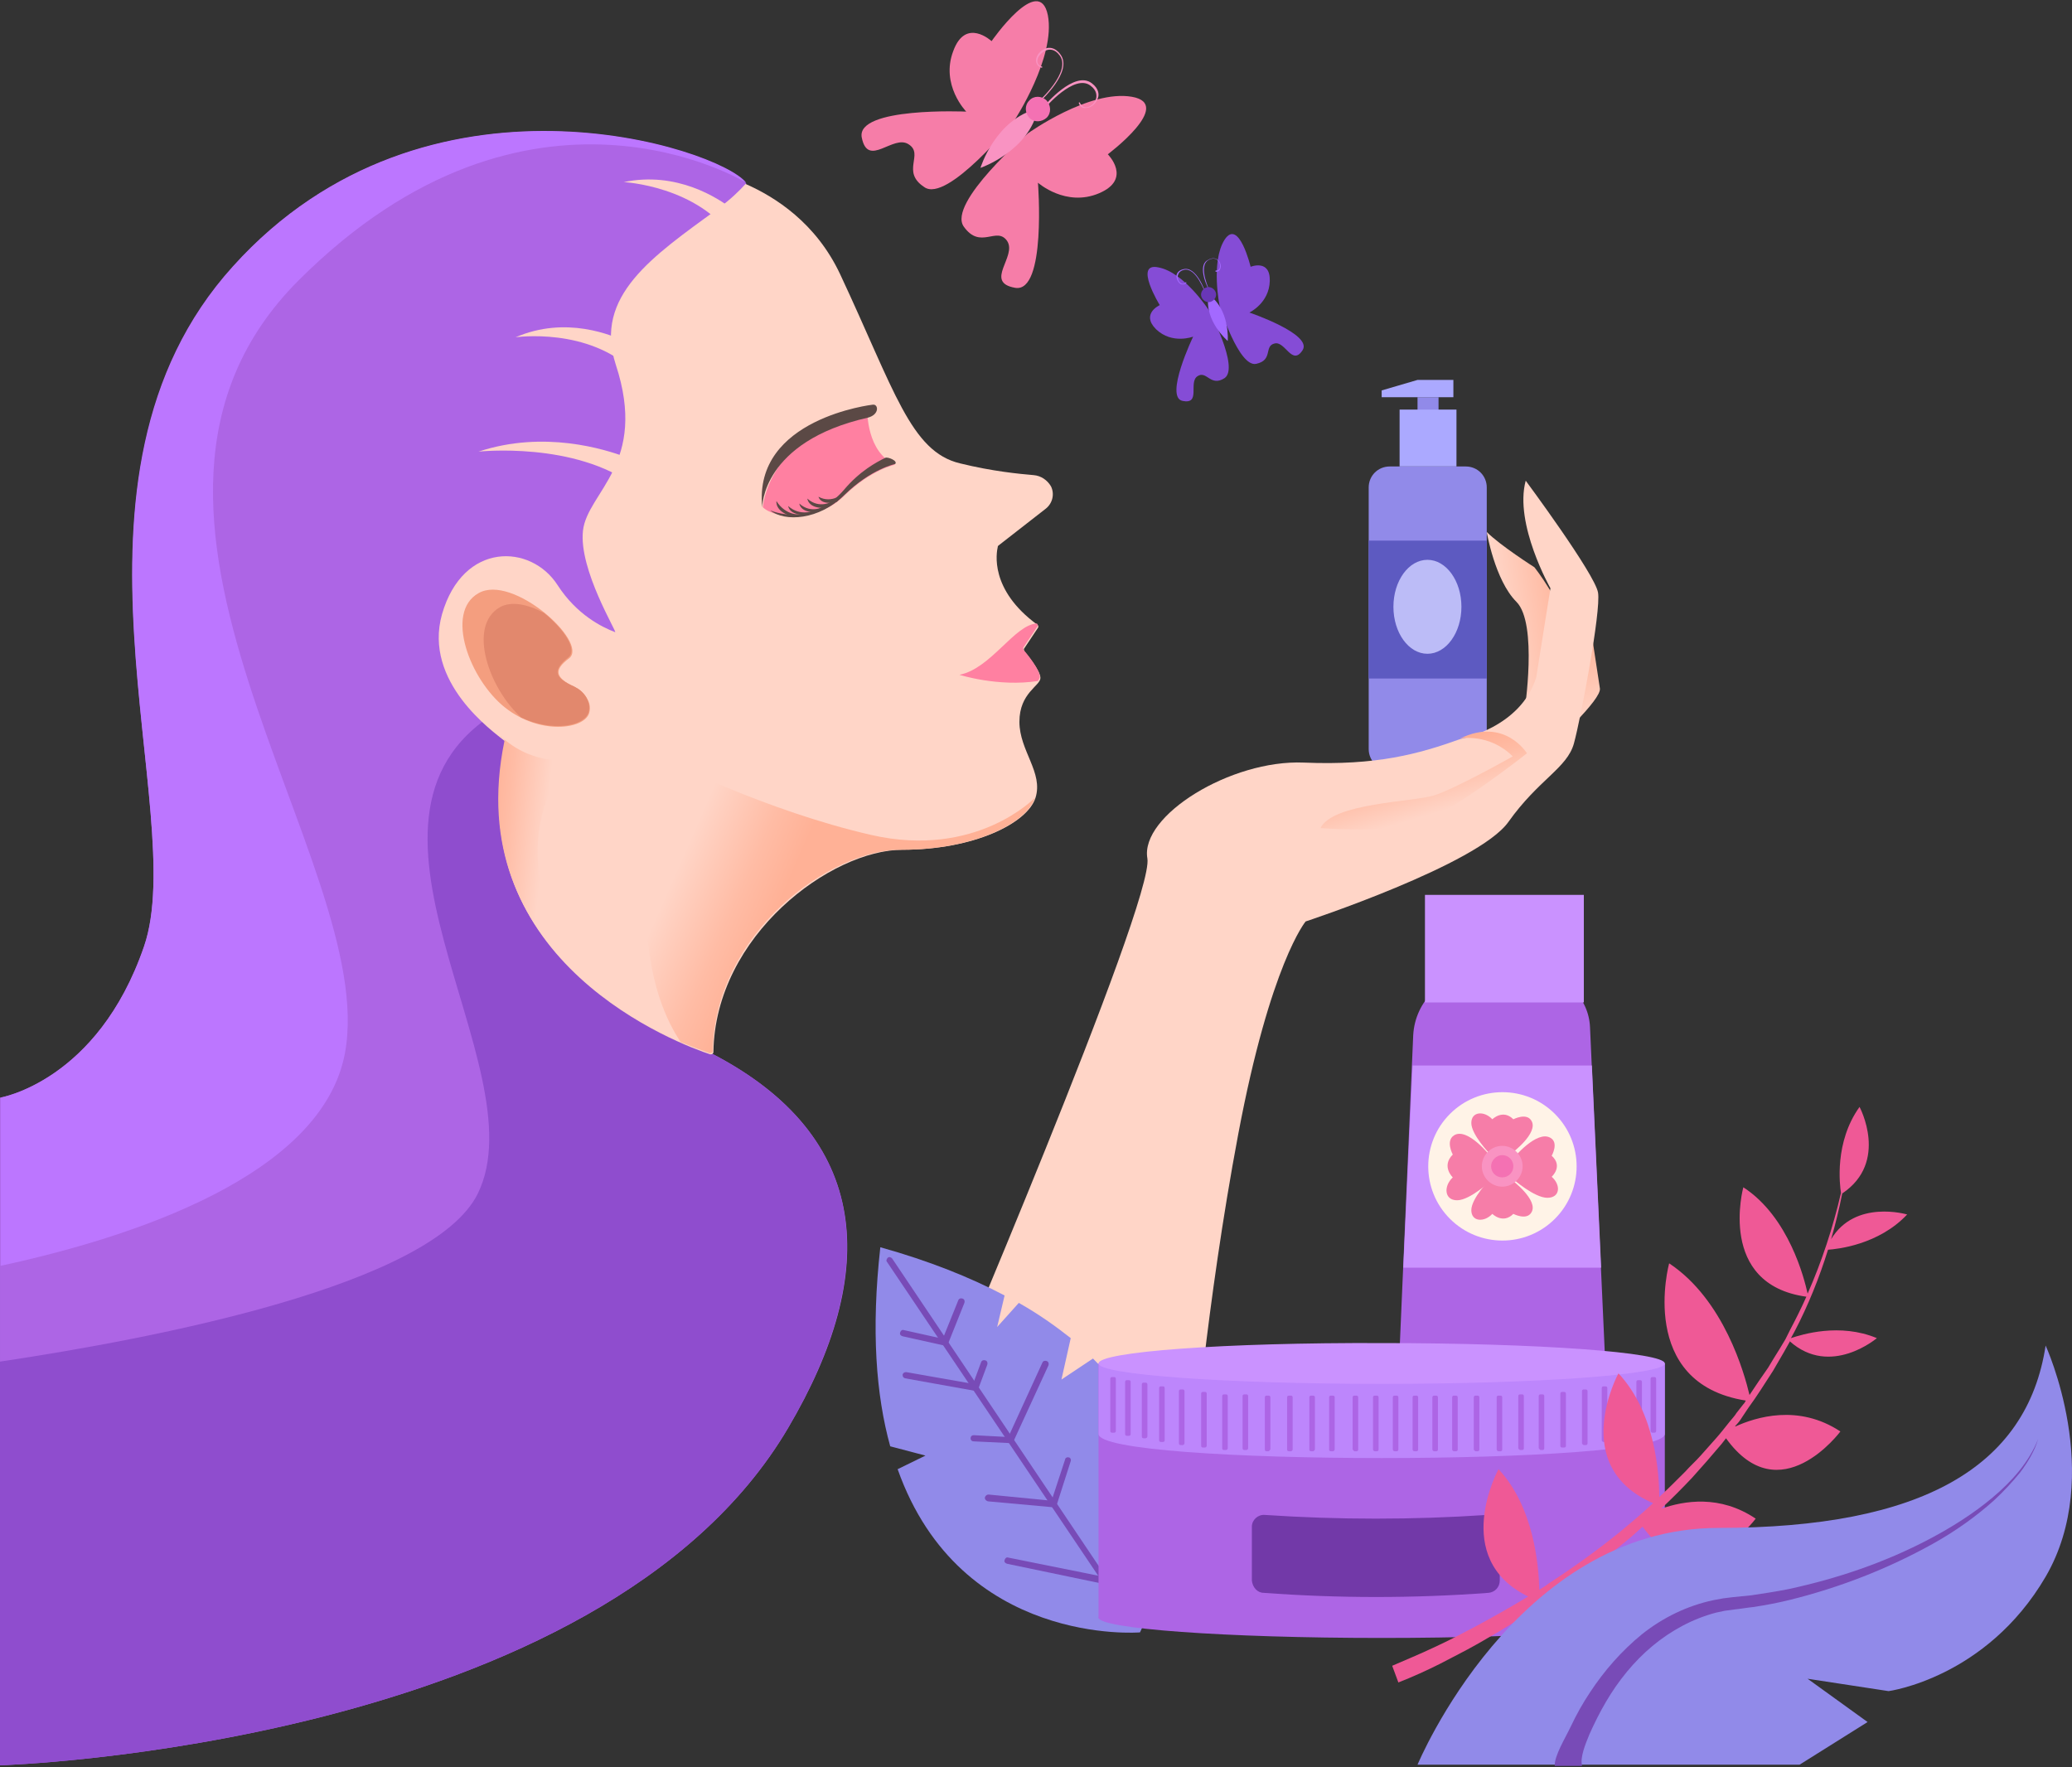 <svg width="904" height="771" viewBox="0 0 904 771" fill="none" xmlns="http://www.w3.org/2000/svg">
<rect x="0" y="0" width="904" height="771" fill="#333333" stroke="none"/>
<path d="M618.457 173.309H627.627V180.861H618.457V173.309Z" fill="#918AE9"/>
<path d="M610.635 178.703H635.449V203.517H610.635V178.703Z" fill="#ABA9FF"/>
<path d="M606.321 335.948H639.496C644.62 335.948 648.666 331.902 648.666 326.778V212.688C648.666 207.563 644.62 203.517 639.496 203.517H606.321C601.196 203.517 597.15 207.563 597.15 212.688V326.778C597.15 331.902 601.196 335.948 606.321 335.948Z" fill="#918AE9"/>
<path d="M618.456 165.757H634.1V173.309H602.813V170.342L618.456 165.757Z" fill="#ABA9FF"/>
<path d="M597.15 235.883H648.666V296.03H597.15V235.883Z" fill="#5D5AC1"/>
<path d="M622.775 285.241C614.582 285.241 607.941 276.064 607.941 264.743C607.941 253.422 614.582 244.244 622.775 244.244C630.968 244.244 637.609 253.422 637.609 264.743C637.609 276.064 630.968 285.241 622.775 285.241Z" fill="#BCBCF7"/>
<path d="M669.434 247.481C669.434 247.481 654.6 238.041 648.666 232.107C648.666 232.107 652.173 253.145 661.613 262.585C671.053 272.025 665.119 310.325 665.119 310.325C665.119 310.325 682.381 284.702 682.381 273.913C682.111 263.394 669.434 247.481 669.434 247.481Z" fill="url(#paint0_linear_323_721)"/>
<path d="M693.439 269.867C693.439 269.867 697.215 295.49 698.024 300.345C698.834 305.2 677.526 324.62 677.526 324.62L693.439 269.867Z" fill="url(#paint1_linear_323_721)"/>
<path d="M408.887 615.104C408.887 615.104 503.827 393.128 500.591 374.517C497.354 355.907 537.002 331.363 568.829 332.711C600.655 334.06 618.996 328.935 637.067 322.462C637.067 322.462 663.499 317.607 670.242 295.49L676.445 256.651C676.445 256.651 660.532 228.601 665.657 209.721C665.657 209.721 695.865 250.448 697.213 258.539C698.562 266.631 689.661 313.561 686.695 324.35C683.728 335.139 671.321 339.993 658.105 358.604C644.889 377.214 569.638 402.028 569.638 402.028C569.638 402.028 554.264 420.369 540.239 494.81C526.214 569.252 520.55 639.378 520.55 639.378L408.887 615.104Z" fill="#FFD5C7"/>
<path d="M637.068 322.192C637.068 322.192 649.745 319.765 659.994 330.014C659.994 330.014 635.18 344.039 625.74 347.006C616.3 349.973 581.506 350.243 576.112 361.301C576.112 361.301 603.893 363.459 618.188 359.413C632.483 355.367 666.197 328.666 666.197 328.666C666.197 328.666 656.487 312.752 637.068 322.192Z" fill="url(#paint2_linear_323_721)"/>
<path d="M325.549 79.987C313.951 64.883 186.105 22.538 101.684 116.399C18.342 208.912 83.074 354.288 62.845 413.086C42.617 471.885 0.001 478.897 0.001 478.897V770.19C0.001 770.19 261.896 762.369 343.889 622.925C384.077 554.957 380.301 495.889 310.714 459.747C254.883 430.888 230.609 362.919 235.463 345.388C244.634 311.404 305.32 308.167 305.32 308.167L325.549 79.987Z" fill="#AD65E5"/>
<path d="M0.001 594.066C66.621 584.086 188.802 560.891 208.492 520.703C235.733 464.872 138.096 354.019 220.089 308.707C237.891 298.997 259.198 301.694 281.585 311.943C263.514 316.259 240.857 325.699 235.463 345.388C230.608 362.919 254.883 430.618 310.714 459.747C380.301 495.889 383.807 554.687 343.889 622.926C261.895 762.369 0.001 770.19 0.001 770.19V594.066Z" fill="#8F4DCE"/>
<path d="M192.848 267.979C202.019 236.153 231.687 237.232 243.285 255.303C251.646 268.249 262.705 273.643 268.369 275.801C269.448 276.071 252.455 248.56 254.343 231.568C256.232 214.576 282.933 202.438 268.638 159.014C258.929 129.076 284.821 111.814 312.872 91.315C318.806 87 322.582 83.224 325.279 80.257C338.225 85.921 356.026 97.249 366.545 119.636C390.28 170.342 397.293 197.044 418.87 202.169C433.165 205.675 444.763 206.754 450.966 207.293C454.203 207.563 456.9 209.451 458.518 212.148C460.137 215.385 459.328 219.431 456.361 221.858L435.593 238.041C435.323 238.311 435.323 238.311 435.323 238.58C434.783 241.008 431.547 257.191 452.585 272.565C453.124 272.834 453.124 273.643 452.854 273.913L446.921 282.814C446.651 283.083 446.651 283.623 446.921 284.162C448.539 286.05 453.933 292.793 453.933 295.76C453.933 299.266 444.763 302.233 444.763 314.91C444.763 327.587 455.282 337.027 451.776 348.085C448.269 359.143 425.074 370.741 393.787 370.741C362.769 370.741 312.063 407.962 311.254 458.938C311.254 459.747 310.714 460.017 309.905 460.017C297.498 455.971 200.4 420.369 220.359 324.08C220.359 323.541 220.359 323.271 219.82 323.001C215.235 319.225 184.487 297.648 192.848 267.979Z" fill="#FFD5C7"/>
<path d="M276.732 151.192C276.732 151.192 275.654 150.653 274.035 149.574C267.023 146.068 246.794 137.706 224.947 147.147C224.947 147.147 256.773 142.561 276.732 162.251V151.192Z" fill="#FFD5C7"/>
<path d="M276.73 201.09C276.73 201.09 275.382 200.55 273.224 199.471C263.784 195.965 237.352 187.604 208.762 197.044C208.762 197.044 250.838 192.459 277 212.148V201.09H276.73Z" fill="#FFD5C7"/>
<path d="M322.041 93.204C322.041 93.204 321.232 92.394 319.614 91.316C313.41 86.461 295.339 74.593 272.144 79.448C272.144 79.448 304.509 81.066 320.153 104.262L322.041 93.204Z" fill="#FFD5C7"/>
<path d="M378.412 179.512C378.412 179.512 378.142 197.314 390.549 202.708C390.549 202.708 380.03 204.866 368.432 216.194C357.104 227.522 338.494 226.713 332.83 221.318C332.83 221.318 334.718 190.031 378.412 179.512Z" fill="#FF80A1"/>
<path d="M368.164 213.766C375.177 205.405 382.459 201.629 386.235 199.741C387.314 199.202 391.899 201.09 390.551 202.438C390.551 202.438 380.032 204.596 368.434 215.924C357.376 226.982 342.272 227.792 336.068 222.667C343.89 225.904 357.645 225.904 368.164 213.766Z" fill="#5B4945"/>
<path d="M380.841 176.546C380.841 176.546 328.516 182.479 332.562 221.318C332.562 221.318 332.292 192.729 378.683 182.21C383.808 180.861 383.268 176.276 380.841 176.546Z" fill="#5B4945"/>
<path d="M368.162 215.115C368.162 215.115 363.037 219.97 357.104 216.733C357.104 216.733 357.913 220.779 365.195 218.891L368.162 215.115Z" fill="#5B4945"/>
<path d="M363.309 218.621C363.309 218.621 357.645 222.397 352.25 217.542C352.25 217.542 352.52 221.858 359.802 221.588L363.309 218.621Z" fill="#5B4945"/>
<path d="M359.801 220.779C359.801 220.779 354.137 224.555 348.742 219.7C348.742 219.7 349.012 223.746 356.294 223.476L359.801 220.779Z" fill="#5B4945"/>
<path d="M355.486 222.667C355.486 222.667 349.283 225.634 343.889 220.779C343.889 220.779 344.158 224.825 351.441 224.555L355.486 222.667Z" fill="#5B4945"/>
<path d="M349.281 224.555C349.281 224.555 342.808 225.095 338.762 218.621C338.762 218.621 337.953 222.937 344.966 225.095L349.281 224.555Z" fill="#5B4945"/>
<path d="M250.835 299.806C252.993 300.885 254.611 302.233 255.96 304.391C257.038 306.279 257.848 308.437 257.038 311.134C254.881 318.147 235.731 320.844 220.357 308.707C204.983 296.569 193.925 267.17 208.759 258.809C223.594 250.178 256.769 280.117 248.408 287.129C241.125 292.524 242.474 295.76 250.835 299.806Z" fill="#F49E7F"/>
<path d="M217.93 265.012C223.054 262.046 230.337 263.664 237.349 267.44C246.25 274.722 252.184 283.623 247.868 286.859C240.856 292.523 241.935 295.76 250.565 299.536C252.723 300.615 254.342 301.963 255.69 304.121C256.769 306.009 257.578 308.167 256.769 310.864C254.881 316.798 241.125 319.495 227.37 313.022C213.345 300.345 203.905 273.374 217.93 265.012Z" fill="#E2886D"/>
<path d="M418.601 294.412C432.357 291.714 442.606 272.565 452.315 272.025C452.855 272.295 452.855 273.104 452.585 273.374L446.651 282.274C446.382 282.544 446.382 283.084 446.651 283.623C448.27 285.511 453.664 292.254 453.664 295.221C453.664 295.76 453.394 296.3 452.855 297.109C435.593 299.806 418.601 294.412 418.601 294.412Z" fill="#FF80A1"/>
<path d="M310.982 458.399C310.982 459.208 310.442 459.478 309.633 459.478C307.476 458.669 302.89 457.05 296.957 454.623C267.288 410.12 290.483 331.632 290.483 331.632C290.483 331.632 334.177 353.749 380.029 364.268C425.881 374.787 451.504 348.085 451.504 348.085C447.998 359.143 424.802 370.741 393.515 370.741C362.228 370.202 311.791 407.423 310.982 458.399Z" fill="url(#paint3_linear_323_721)"/>
<path d="M219.818 322.192C219.549 321.922 218.739 321.653 218.2 321.113C218.739 321.383 219.279 321.922 219.818 322.192Z" fill="url(#paint4_linear_323_721)"/>
<path d="M220.088 323.271C220.088 322.732 220.089 322.462 219.549 322.192C233.574 334.329 248.678 331.362 248.678 331.362C224.404 361.84 235.732 397.982 250.566 423.875C228.18 402.567 210.379 370.202 220.088 323.271Z" fill="url(#paint5_linear_323_721)"/>
<path d="M62.846 412.817C83.074 354.019 18.073 208.372 101.685 116.129C186.106 22.538 313.951 64.614 325.549 79.718C325.549 79.718 231.148 21.459 130.275 122.333C29.671 222.937 165.877 376.405 150.503 459.478C140.524 512.881 57.721 539.853 0.271 552.26V478.897C0.002 478.897 42.617 471.885 62.846 412.817Z" fill="#BC76FF"/>
<path d="M527.568 135.549C527.568 135.549 516.779 118.826 505.451 116.669C494.393 114.241 505.991 133.121 505.991 133.121C505.991 133.121 497.629 136.897 504.372 143.64C511.385 150.383 520.555 146.877 520.555 146.877C520.555 146.877 507.879 173.309 515.97 174.927C524.062 176.546 518.398 166.836 522.443 164.139C526.489 161.441 528.107 168.994 534.311 164.948C540.784 160.363 527.568 135.549 527.568 135.549Z" fill="#854CD6"/>
<path d="M532.152 133.661C532.152 133.661 528.106 114.241 534.309 104.532C540.513 95.091 545.638 116.399 545.638 116.399C545.638 116.399 554.268 112.893 553.999 122.603C553.729 132.312 545.098 136.358 545.098 136.358C545.098 136.358 572.879 145.798 568.294 152.811C563.709 159.823 560.742 148.765 556.156 149.844C551.302 150.923 555.617 157.126 548.065 158.744C540.513 160.363 532.152 133.661 532.152 133.661Z" fill="#854CD6"/>
<path d="M527.838 127.188C527.838 126.918 522.444 116.129 527.299 113.432C529.187 112.353 530.535 112.893 531.075 113.432C532.153 114.241 532.423 115.86 532.153 116.938C531.884 117.478 531.614 118.017 530.535 118.017C530.535 118.017 530.265 118.017 530.265 118.287C530.265 118.287 530.265 118.557 530.535 118.557C531.614 118.557 532.153 118.017 532.423 117.208C532.963 116.129 532.423 114.241 531.344 113.432C530.805 112.893 529.187 112.084 527.029 113.432C521.904 115.86 527.299 126.648 527.838 127.188C527.568 127.188 527.568 127.188 527.838 127.188Z" fill="#A369FF"/>
<path d="M525.951 127.997C525.681 127.997 525.681 127.997 525.951 127.997C525.681 127.727 521.905 116.399 516.511 117.748C514.353 118.287 514.084 119.636 513.814 120.445C513.814 121.793 514.353 123.142 515.432 123.681C515.972 123.951 516.511 123.951 517.32 123.142H517.59V123.412C516.781 124.221 515.972 124.221 515.163 123.951C514.084 123.412 513.275 121.793 513.275 120.445C513.275 119.636 513.814 118.017 516.241 117.478C521.905 115.86 525.951 127.188 525.951 127.997Z" fill="#A369FF"/>
<path d="M527.297 128.536C536.737 135.009 535.658 148.765 535.658 148.765C535.658 148.765 525.139 139.864 527.297 128.536Z" fill="#A369FF"/>
<path d="M524.329 129.885C525.138 131.503 527.026 132.312 528.644 131.503C530.263 130.694 531.072 128.806 530.263 127.188C529.453 125.569 527.566 124.76 525.947 125.569C524.329 126.379 523.52 128.267 524.329 129.885Z" fill="#6937B7"/>
<path d="M442.603 52.476C442.603 52.476 460.674 24.965 457.168 6.625C453.392 -11.986 432.624 17.953 432.624 17.953C432.624 17.953 421.296 7.434 415.901 22.268C410.237 37.102 421.565 48.7 421.565 48.7C421.565 48.7 373.286 46.542 375.983 60.028C378.68 73.514 389.739 58.41 396.482 62.995C403.225 67.311 392.975 74.863 403.225 81.606C413.204 88.888 442.603 52.476 442.603 52.476Z" fill="#F67DA8"/>
<path d="M448.537 58.14C448.537 58.14 475.239 38.99 493.849 42.227C512.46 45.464 483.331 67.311 483.331 67.311C483.331 67.311 494.119 78.099 479.554 84.303C464.99 90.506 452.853 79.718 452.853 79.718C452.853 79.718 456.629 127.997 442.873 125.569C429.118 123.142 443.952 111.814 439.367 105.071C434.782 98.598 427.769 109.117 420.487 98.868C413.204 88.618 448.537 58.14 448.537 58.14Z" fill="#F67DA8"/>
<path d="M455.279 47.352C455.549 47.352 455.549 47.352 455.818 47.352C455.818 47.082 468.765 31.978 475.777 37.372C478.744 39.53 478.474 41.957 478.205 43.036C477.665 45.194 475.508 46.812 473.889 46.812C473.08 46.812 472.001 46.542 471.192 44.924C471.192 44.654 470.922 44.654 470.922 44.654C470.653 44.654 470.653 44.924 470.653 44.924C471.192 46.542 472.271 47.352 473.889 47.082C476.047 47.082 478.205 45.194 479.014 42.766C479.553 41.418 479.553 38.721 476.317 36.293C468.765 30.629 456.088 45.733 455.549 46.273C455.009 47.082 455.009 47.082 455.279 47.352Z" fill="#F993C2"/>
<path d="M452.853 44.924C452.853 44.655 452.853 44.655 452.853 44.385C453.122 44.385 467.687 31.169 462.293 24.156C460.135 21.189 457.708 21.459 456.359 21.998C454.471 22.808 452.583 24.696 452.583 26.584C452.583 27.393 452.853 28.472 454.471 29.011C454.741 29.011 454.741 29.281 454.741 29.281C454.741 29.55 454.471 29.55 454.471 29.55C452.853 29.011 452.043 27.932 452.043 26.314C452.043 24.156 453.931 21.998 456.089 21.189C457.438 20.65 460.135 20.38 462.562 23.617C468.496 31.169 453.662 44.385 453.122 44.924C453.122 45.194 453.122 45.194 452.853 44.924Z" fill="#F993C2"/>
<path d="M452.852 47.352C449.076 65.962 427.768 73.245 427.768 73.245C427.768 73.245 434.241 51.937 452.852 47.352Z" fill="#F993C2"/>
<path d="M449.076 43.845C446.918 46.003 447.188 49.24 449.076 51.397C451.233 53.555 454.47 53.285 456.628 51.397C458.785 49.24 458.516 46.003 456.628 43.845C454.47 41.688 450.964 41.688 449.076 43.845Z" fill="#F471B3"/>
<path d="M403.77 635.063L388.397 631.017C382.193 608.631 380.035 580.31 384.081 544.168C405.389 550.102 423.46 557.385 438.294 565.206L435.057 578.962L444.497 568.443C453.128 573.298 460.68 578.692 467.154 583.817L463.108 601.888L476.863 592.717C530.537 646.661 497.362 712.201 497.362 712.201C497.362 712.201 419.144 718.675 391.633 640.996L403.77 635.063Z" fill="#918AE9"/>
<path d="M494.393 707.886C494.933 707.347 495.202 706.538 494.663 705.998L389.204 549.023C388.665 548.484 387.855 548.214 387.316 548.754C386.777 549.293 386.507 550.102 387.046 550.642L492.505 707.347C493.045 708.156 493.854 708.156 494.393 707.886Z" fill="#784BB7"/>
<path d="M483.333 691.433L494.661 659.607C494.93 658.798 494.661 657.989 493.851 657.719C493.042 657.449 492.233 657.719 491.963 658.528L481.445 687.927L439.908 679.566C439.099 679.296 438.56 679.836 438.29 680.645C438.02 681.454 438.56 681.993 439.369 682.263L483.333 691.433Z" fill="#784BB7"/>
<path d="M460.678 657.719L467.151 637.49C467.421 636.681 466.881 635.872 466.342 635.872C465.533 635.602 464.723 636.142 464.723 636.681L458.79 654.752L431.279 652.055C430.47 652.055 429.93 652.594 429.66 653.403C429.66 654.213 430.2 654.752 431.009 655.022L460.678 657.719Z" fill="#784BB7"/>
<path d="M441.798 629.668L457.442 595.684C457.712 594.875 457.442 594.066 456.633 593.796C455.824 593.526 455.014 593.796 454.745 594.605L439.91 626.971L424.806 626.162C423.997 626.162 423.458 626.702 423.458 627.511C423.458 628.32 423.997 628.859 424.806 628.859L441.798 629.668Z" fill="#784BB7"/>
<path d="M426.425 607.012L430.741 595.415C431.01 594.606 430.741 593.796 429.931 593.527C429.122 593.257 428.313 593.527 428.043 594.336L424.537 603.776L395.408 598.651C394.599 598.651 394.059 598.921 393.79 599.73C393.79 600.539 394.059 601.079 394.868 601.348L426.425 607.012Z" fill="#784BB7"/>
<path d="M413.212 587.323L420.764 568.443C421.034 567.634 420.764 566.825 419.955 566.555C419.146 566.285 418.337 566.555 418.067 567.364L411.324 584.087L394.332 580.31C393.523 580.041 392.983 580.58 392.714 581.389C392.444 582.199 392.983 582.738 393.792 583.008L413.212 587.323Z" fill="#784BB7"/>
<path d="M608.753 632.366H702.074L693.713 448.15C693.174 435.203 682.385 424.684 669.169 424.684H644.894C629.79 424.684 617.383 436.552 616.574 451.656L608.753 632.366Z" fill="#AD65E5"/>
<path d="M621.701 390.43H691.018V437.361H621.701V390.43Z" fill="#CA92FF"/>
<path d="M698.566 553.069H612.257L616.303 464.872H694.521L698.566 553.069Z" fill="#CA92FF"/>
<path d="M632.616 531.765C619.976 519.126 619.976 498.633 632.616 485.993C645.255 473.354 665.748 473.354 678.388 485.993C691.027 498.633 691.027 519.126 678.388 531.765C665.748 544.405 645.255 544.405 632.616 531.765Z" fill="#FFF3E7"/>
<path d="M650.018 503.441C650.018 503.441 641.926 495.08 641.926 489.956C641.926 484.831 647.59 484.561 651.096 488.337C651.096 488.337 655.682 483.752 660.267 488.337C660.267 488.337 665.931 485.37 668.089 488.877C671.595 494.271 659.188 503.441 659.188 503.441H650.018Z" fill="#F67DA8"/>
<path d="M650.018 514.5C650.018 514.5 641.926 522.861 641.926 527.986C641.926 533.11 647.59 533.38 651.096 529.604C651.096 529.604 655.682 534.189 660.267 529.604C660.267 529.604 665.931 532.571 668.089 529.064C671.595 523.67 659.188 514.5 659.188 514.5H650.018Z" fill="#F67DA8"/>
<path d="M650.559 515.039C650.559 515.039 641.388 523.67 635.724 523.67C630.06 523.67 629.79 517.467 633.836 513.691C633.836 513.691 628.712 508.836 633.836 503.711C633.836 503.711 630.6 497.777 634.376 495.35C640.309 491.574 650.559 504.79 650.559 504.79V515.039Z" fill="#F67DA8"/>
<path d="M660.268 514.5C660.268 514.5 669.438 522.591 675.102 522.591C680.766 522.591 681.036 516.927 676.99 513.421C676.99 513.421 682.115 508.836 676.99 504.25C676.99 504.25 680.227 498.586 676.451 496.429C670.517 492.922 660.268 505.329 660.268 505.329V514.5Z" fill="#F67DA8"/>
<path d="M646.511 508.836C646.511 513.691 650.557 517.736 655.412 517.736C660.267 517.736 664.312 513.691 664.312 508.836C664.312 503.981 660.267 499.935 655.412 499.935C650.557 499.935 646.511 503.981 646.511 508.836Z" fill="#F993C2"/>
<path d="M650.558 508.836C650.558 511.533 652.716 513.69 655.413 513.69C658.11 513.69 660.268 511.533 660.268 508.836C660.268 506.138 658.11 503.981 655.413 503.981C652.716 503.981 650.558 506.408 650.558 508.836Z" fill="#F471B3"/>
<path d="M479.288 594.875H726.348V705.998H479.288V594.875Z" fill="#AD65E5"/>
<path d="M479.288 625.623V594.875H726.348V625.623C726.348 639.648 479.288 639.648 479.288 625.623Z" fill="#BD86FC"/>
<path d="M479.288 594.875C479.288 599.73 534.58 603.776 602.818 603.776C671.056 603.776 726.348 599.73 726.348 594.875C726.348 590.02 671.056 585.974 602.818 585.974C534.58 585.705 479.288 589.75 479.288 594.875Z" fill="#CA92FF"/>
<path d="M479.288 705.728C479.288 710.583 534.58 714.629 602.818 714.629C671.056 714.629 726.348 710.583 726.348 705.728C726.348 700.873 671.056 696.828 602.818 696.828C534.58 696.828 479.288 700.873 479.288 705.728Z" fill="#AD65E5"/>
<path d="M551.304 694.94C583.94 697.367 616.845 697.367 649.481 694.94C652.178 694.67 654.336 692.512 654.336 689.545V666.08C654.336 663.113 651.908 660.686 648.672 660.955C616.306 663.113 584.21 663.113 551.844 660.955C548.877 660.686 546.18 663.113 546.18 666.08V689.545C546.45 692.512 548.607 694.94 551.304 694.94Z" fill="#7239A8"/>
<path d="M720.952 625.083H721.761C722.301 625.083 722.57 624.814 722.57 624.274V601.618C722.57 601.079 722.301 600.809 721.761 600.809H720.952C720.413 600.809 720.143 601.079 720.143 601.618V624.274C720.143 624.814 720.682 625.083 720.952 625.083Z" fill="#AD65E5"/>
<path d="M714.753 626.432H715.562C716.101 626.432 716.371 626.162 716.371 625.623V602.967C716.371 602.427 716.101 602.157 715.562 602.157H714.753C714.213 602.157 713.944 602.427 713.944 602.967V625.623C713.944 626.162 714.213 626.432 714.753 626.432Z" fill="#AD65E5"/>
<path d="M707.466 627.511H708.275C708.814 627.511 709.084 627.241 709.084 626.702V604.045C709.084 603.506 708.814 603.236 708.275 603.236H707.466C706.926 603.236 706.657 603.506 706.657 604.045V626.702C706.657 627.241 706.926 627.511 707.466 627.511Z" fill="#AD65E5"/>
<path d="M699.643 629.129H700.453C700.992 629.129 701.262 628.859 701.262 628.32V605.664C701.262 605.124 700.992 604.855 700.453 604.855H699.643C699.104 604.855 698.834 605.124 698.834 605.664V628.32C698.834 628.859 699.374 629.129 699.643 629.129Z" fill="#AD65E5"/>
<path d="M691.015 630.478H691.824C692.363 630.478 692.633 630.208 692.633 629.668V607.012C692.633 606.473 692.363 606.203 691.824 606.203H691.015C690.475 606.203 690.205 606.473 690.205 607.012V629.668C690.205 629.938 690.745 630.478 691.015 630.478Z" fill="#AD65E5"/>
<path d="M681.575 631.556H682.384C682.924 631.556 683.193 631.287 683.193 630.747V608.091C683.193 607.552 682.924 607.282 682.384 607.282H681.575C681.036 607.282 680.766 607.552 680.766 608.091V630.747C680.766 631.287 681.036 631.556 681.575 631.556Z" fill="#AD65E5"/>
<path d="M672.136 632.635H672.945C673.484 632.635 673.754 632.366 673.754 631.826V609.17C673.754 608.631 673.484 608.361 672.945 608.361H672.136C671.596 608.361 671.326 608.631 671.326 609.17V631.826C671.596 632.096 671.866 632.635 672.136 632.635Z" fill="#AD65E5"/>
<path d="M663.231 632.635H664.04C664.58 632.635 664.85 632.366 664.85 631.826V609.17C664.85 608.631 664.58 608.361 664.04 608.361H663.231C662.692 608.361 662.422 608.631 662.422 609.17V631.826C662.422 632.096 662.962 632.635 663.231 632.635Z" fill="#AD65E5"/>
<path d="M653.792 633.175H654.601C655.14 633.175 655.41 632.905 655.41 632.366V609.71C655.41 609.17 655.14 608.9 654.601 608.9H653.792C653.252 608.9 652.983 609.17 652.983 609.71V632.366C652.983 632.635 653.252 633.175 653.792 633.175Z" fill="#AD65E5"/>
<path d="M643.815 633.175H644.624C645.164 633.175 645.434 632.905 645.434 632.366V609.71C645.434 609.17 645.164 608.9 644.624 608.9H643.815C643.276 608.9 643.006 609.17 643.006 609.71V632.366C643.006 632.635 643.546 633.175 643.815 633.175Z" fill="#AD65E5"/>
<path d="M634.374 633.175H635.183C635.722 633.175 635.992 632.905 635.992 632.366V609.71C635.992 609.17 635.722 608.9 635.183 608.9H634.374C633.834 608.9 633.565 609.17 633.565 609.71V632.366C633.565 632.635 633.834 633.175 634.374 633.175Z" fill="#AD65E5"/>
<path d="M625.745 633.175H626.554C627.094 633.175 627.363 632.905 627.363 632.366V609.71C627.363 609.17 627.094 608.9 626.554 608.9H625.745C625.206 608.9 624.936 609.17 624.936 609.71V632.366C624.936 632.635 625.206 633.175 625.745 633.175Z" fill="#AD65E5"/>
<path d="M617.112 633.175H617.921C618.461 633.175 618.73 632.905 618.73 632.366V609.71C618.73 609.17 618.461 608.9 617.921 608.9H617.112C616.573 608.9 616.303 609.17 616.303 609.71V632.366C616.303 632.635 616.573 633.175 617.112 633.175Z" fill="#AD65E5"/>
<path d="M608.483 633.175H609.292C609.832 633.175 610.102 632.905 610.102 632.366V609.71C610.102 609.17 609.832 608.9 609.292 608.9H608.483C607.944 608.9 607.674 609.17 607.674 609.71V632.366C607.674 632.635 607.944 633.175 608.483 633.175Z" fill="#AD65E5"/>
<path d="M599.848 633.175H600.658C601.197 633.175 601.467 632.905 601.467 632.366V609.71C601.467 609.17 601.197 608.9 600.658 608.9H599.848C599.309 608.9 599.039 609.17 599.039 609.71V632.366C599.039 632.635 599.309 633.175 599.848 633.175Z" fill="#AD65E5"/>
<path d="M590.952 633.175H591.761C592.301 633.175 592.57 632.905 592.57 632.366V609.71C592.57 609.17 592.301 608.9 591.761 608.9H590.952C590.413 608.9 590.143 609.17 590.143 609.71V632.366C590.413 632.635 590.682 633.175 590.952 633.175Z" fill="#AD65E5"/>
<path d="M486.029 625.083H485.22C484.68 625.083 484.41 624.814 484.41 624.274V601.618C484.41 601.079 484.68 600.809 485.22 600.809H486.029C486.568 600.809 486.838 601.079 486.838 601.618V624.274C486.838 624.814 486.568 625.083 486.029 625.083Z" fill="#AD65E5"/>
<path d="M492.503 626.432H491.694C491.155 626.432 490.885 626.162 490.885 625.623V602.967C490.885 602.427 491.155 602.157 491.694 602.157H492.503C493.043 602.157 493.312 602.427 493.312 602.967V625.623C493.312 626.162 493.043 626.432 492.503 626.432Z" fill="#AD65E5"/>
<path d="M499.789 627.511H498.979C498.44 627.511 498.17 627.241 498.17 626.702V604.045C498.17 603.506 498.44 603.236 498.979 603.236H499.789C500.328 603.236 500.598 603.506 500.598 604.045V626.702C500.598 627.241 500.058 627.511 499.789 627.511Z" fill="#AD65E5"/>
<path d="M507.337 629.129H506.528C505.989 629.129 505.719 628.859 505.719 628.32V605.664C505.719 605.124 505.989 604.855 506.528 604.855H507.337C507.877 604.855 508.146 605.124 508.146 605.664V628.32C508.146 628.859 507.877 629.129 507.337 629.129Z" fill="#AD65E5"/>
<path d="M515.972 630.478H515.163C514.624 630.478 514.354 630.208 514.354 629.668V607.012C514.354 606.473 514.624 606.203 515.163 606.203H515.972C516.512 606.203 516.781 606.473 516.781 607.012V629.668C516.781 629.938 516.512 630.478 515.972 630.478Z" fill="#AD65E5"/>
<path d="M525.679 631.556H524.87C524.331 631.556 524.061 631.287 524.061 630.747V608.091C524.061 607.552 524.331 607.282 524.87 607.282H525.679C526.219 607.282 526.488 607.552 526.488 608.091V630.747C526.488 631.287 525.949 631.556 525.679 631.556Z" fill="#AD65E5"/>
<path d="M534.851 632.635H534.042C533.502 632.635 533.233 632.366 533.233 631.826V609.17C533.233 608.631 533.502 608.361 534.042 608.361H534.851C535.39 608.361 535.66 608.631 535.66 609.17V631.826C535.66 632.096 535.39 632.635 534.851 632.635Z" fill="#AD65E5"/>
<path d="M543.749 632.635H542.94C542.401 632.635 542.131 632.366 542.131 631.826V609.17C542.131 608.631 542.401 608.361 542.94 608.361H543.749C544.289 608.361 544.559 608.631 544.559 609.17V631.826C544.559 632.096 544.289 632.635 543.749 632.635Z" fill="#AD65E5"/>
<path d="M553.458 633.175H552.649C552.11 633.175 551.84 632.905 551.84 632.366V609.71C551.84 609.17 552.11 608.9 552.649 608.9H553.458C553.998 608.9 554.268 609.17 554.268 609.71V632.366C553.998 632.635 553.728 633.175 553.458 633.175Z" fill="#AD65E5"/>
<path d="M563.171 633.175H562.362C561.823 633.175 561.553 632.905 561.553 632.366V609.71C561.553 609.17 561.823 608.9 562.362 608.9H563.171C563.711 608.9 563.98 609.17 563.98 609.71V632.366C563.98 632.635 563.711 633.175 563.171 633.175Z" fill="#AD65E5"/>
<path d="M572.88 633.175H572.071C571.532 633.175 571.262 632.905 571.262 632.366V609.71C571.262 609.17 571.532 608.9 572.071 608.9H572.88C573.42 608.9 573.689 609.17 573.689 609.71V632.366C573.689 632.635 573.15 633.175 572.88 633.175Z" fill="#AD65E5"/>
<path d="M581.509 633.175H580.7C580.161 633.175 579.891 632.905 579.891 632.366V609.71C579.891 609.17 580.161 608.9 580.7 608.9H581.509C582.049 608.9 582.318 609.17 582.318 609.71V632.366C582.318 632.635 582.049 633.175 581.509 633.175Z" fill="#AD65E5"/>
<path d="M625.204 718.944C631.138 716.247 636.802 713.28 642.466 710.313C650.557 705.998 658.649 701.413 666.74 696.558C632.486 679.835 653.794 640.996 653.794 640.996C669.168 657.449 671.325 682.802 671.595 693.591C672.944 692.782 674.292 691.973 675.641 690.894C686.43 683.881 696.949 676.329 706.928 668.238C711.783 664.192 716.638 660.146 721.223 655.831C684.002 639.648 706.119 599.19 706.119 599.19C722.302 616.452 723.92 643.154 723.92 653.134C727.696 649.627 731.472 645.851 735.248 642.075C737.406 639.648 739.833 637.49 741.991 635.063L748.464 627.78C750.622 625.353 752.51 622.925 754.668 620.228C755.747 618.88 756.825 617.801 757.635 616.452L760.601 612.676C761.141 612.137 761.411 611.597 761.68 611.058C713.941 603.506 728.236 551.181 728.236 551.181C752.24 567.094 761.141 599.46 763.299 608.63C765.996 604.585 768.693 600.539 771.39 596.763C773.008 594.066 774.627 591.369 776.515 588.402C777.324 587.053 778.133 585.705 778.942 584.356L781.1 580.041C783.527 575.455 785.955 570.601 788.112 565.746C749.004 560.351 760.601 518.006 760.601 518.006C780.56 530.952 787.303 558.194 788.652 564.397C794.855 550.372 799.71 535.537 803.217 520.433C802.677 517.197 800.25 498.317 811.308 482.943C811.308 482.943 824.254 506.948 803.756 520.703C802.407 527.446 800.789 534.189 798.901 540.662C809.42 523.131 832.076 529.873 832.076 529.873C819.669 543.09 801.598 544.978 797.553 545.247C793.777 557.384 788.922 569.522 782.988 580.85L781.37 583.817C786.224 582.198 802.677 577.074 818.86 583.817C818.86 583.817 798.631 601.078 780.83 585.165V585.435C780.021 586.784 779.212 588.402 778.403 589.75C776.784 592.448 775.166 595.414 773.548 598.112C770.042 603.506 766.535 609.17 762.759 614.295L760.062 618.34C759.253 619.689 758.174 621.037 757.095 622.116C757.095 622.116 757.095 622.116 757.095 622.386C765.996 618.34 784.606 612.407 802.947 624.544C802.947 624.544 776.515 660.146 753.049 627.511C752.51 628.32 751.701 629.129 751.161 629.938L744.688 637.49C742.53 639.918 740.373 642.345 738.215 644.772C733.9 649.358 729.314 653.943 724.729 658.258C734.709 654.752 750.352 652.055 765.996 662.574C765.996 662.574 739.833 697.906 716.638 666.08C714.48 667.968 712.322 670.126 709.895 672.014C703.152 677.678 696.139 683.072 689.127 688.466C696.679 686.848 708.277 685.5 719.874 690.354C719.874 690.354 700.455 706.807 683.193 692.782C681.575 693.861 680.226 694.94 678.608 696.018C667.819 703.57 656.761 710.313 645.433 716.787C639.769 720.023 633.835 722.99 628.171 725.957C622.237 728.924 616.303 731.621 610.1 734.048L607.403 726.766C613.606 724.069 619.54 721.641 625.204 718.944Z" fill="#EF5996"/>
<path d="M618.461 769.921C618.461 769.921 661.346 666.62 749.812 666.62C838.279 666.62 884.401 640.188 892.492 587.053C892.492 587.053 918.385 643.424 892.492 687.927C866.599 732.161 823.984 737.825 823.984 737.825L788.651 732.43L814.814 751.31L785.145 769.921H683.462H618.461Z" fill="#918AE9"/>
<path d="M690.205 770.191C689.396 766.684 691.554 761.29 693.442 756.705C695.6 751.85 698.027 746.995 700.724 742.41C706.119 733.239 712.862 724.878 720.953 718.135C729.045 711.392 738.485 706.268 748.734 703.571C750.082 703.301 751.161 703.031 752.51 702.762L756.556 702.222C759.253 701.952 762.22 701.413 764.917 701.143C770.311 700.334 775.975 699.255 781.369 697.907C802.947 692.512 823.715 684.421 843.134 673.632C852.844 668.238 862.015 661.765 870.106 654.482C874.152 650.706 877.928 646.661 881.434 642.345C884.671 638.03 887.638 633.175 889.256 627.781C885.21 638.03 877.658 646.391 869.297 653.404C860.936 660.416 851.496 666.35 841.786 671.474C822.366 681.724 801.598 688.736 780.291 693.321C774.896 694.4 769.502 695.209 764.108 696.019C761.41 696.288 758.713 696.558 756.016 696.828L751.701 697.367C750.352 697.637 749.004 697.907 747.385 698.176C736.057 700.604 725.538 705.728 716.368 713.011C707.467 720.293 699.915 728.924 693.712 738.364C690.475 743.219 687.778 748.074 685.351 753.198C682.923 758.323 678.068 766.145 678.338 770.46H690.205V770.191Z" fill="#784BB7"/>
<defs>
<linearGradient id="paint0_linear_323_721" x1="704.465" y1="263.61" x2="649.244" y2="272.565" gradientUnits="userSpaceOnUse">
<stop offset="0.255" stop-color="#FFB196"/>
<stop offset="0.493" stop-color="#FFBCA5"/>
<stop offset="0.892" stop-color="#FFD5C7"/>
</linearGradient>
<linearGradient id="paint1_linear_323_721" x1="671" y1="266.438" x2="695.894" y2="318.918" gradientUnits="userSpaceOnUse">
<stop offset="0.255" stop-color="#FFB196"/>
<stop offset="0.498" stop-color="#FFBCA5"/>
<stop offset="0.905" stop-color="#FFD5C7"/>
</linearGradient>
<linearGradient id="paint2_linear_323_721" x1="613.172" y1="319.399" x2="625.112" y2="359.197" gradientUnits="userSpaceOnUse">
<stop offset="0.255" stop-color="#FFB196"/>
<stop offset="0.498" stop-color="#FFBCA5"/>
<stop offset="0.905" stop-color="#FFD5C7"/>
</linearGradient>
<linearGradient id="paint3_linear_323_721" x1="360.362" y1="394.921" x2="292.756" y2="365.215" gradientUnits="userSpaceOnUse">
<stop offset="0.255" stop-color="#FFB196"/>
<stop offset="0.493" stop-color="#FFBCA5"/>
<stop offset="0.892" stop-color="#FFD5C7"/>
</linearGradient>
<linearGradient id="paint4_linear_323_721" x1="219.73" y1="321.724" x2="218.051" y2="321.724" gradientUnits="userSpaceOnUse">
<stop offset="0.243" stop-color="#FB9062"/>
<stop offset="0.492" stop-color="#FB9B71"/>
<stop offset="0.972" stop-color="#FBB698"/>
<stop offset="1" stop-color="#FBB89B"/>
</linearGradient>
<linearGradient id="paint5_linear_323_721" x1="199.461" y1="369.327" x2="241.25" y2="373.804" gradientUnits="userSpaceOnUse">
<stop offset="0.255" stop-color="#FFB196"/>
<stop offset="0.493" stop-color="#FFBCA5"/>
<stop offset="0.892" stop-color="#FFD5C7"/>
</linearGradient>
</defs>
</svg>
